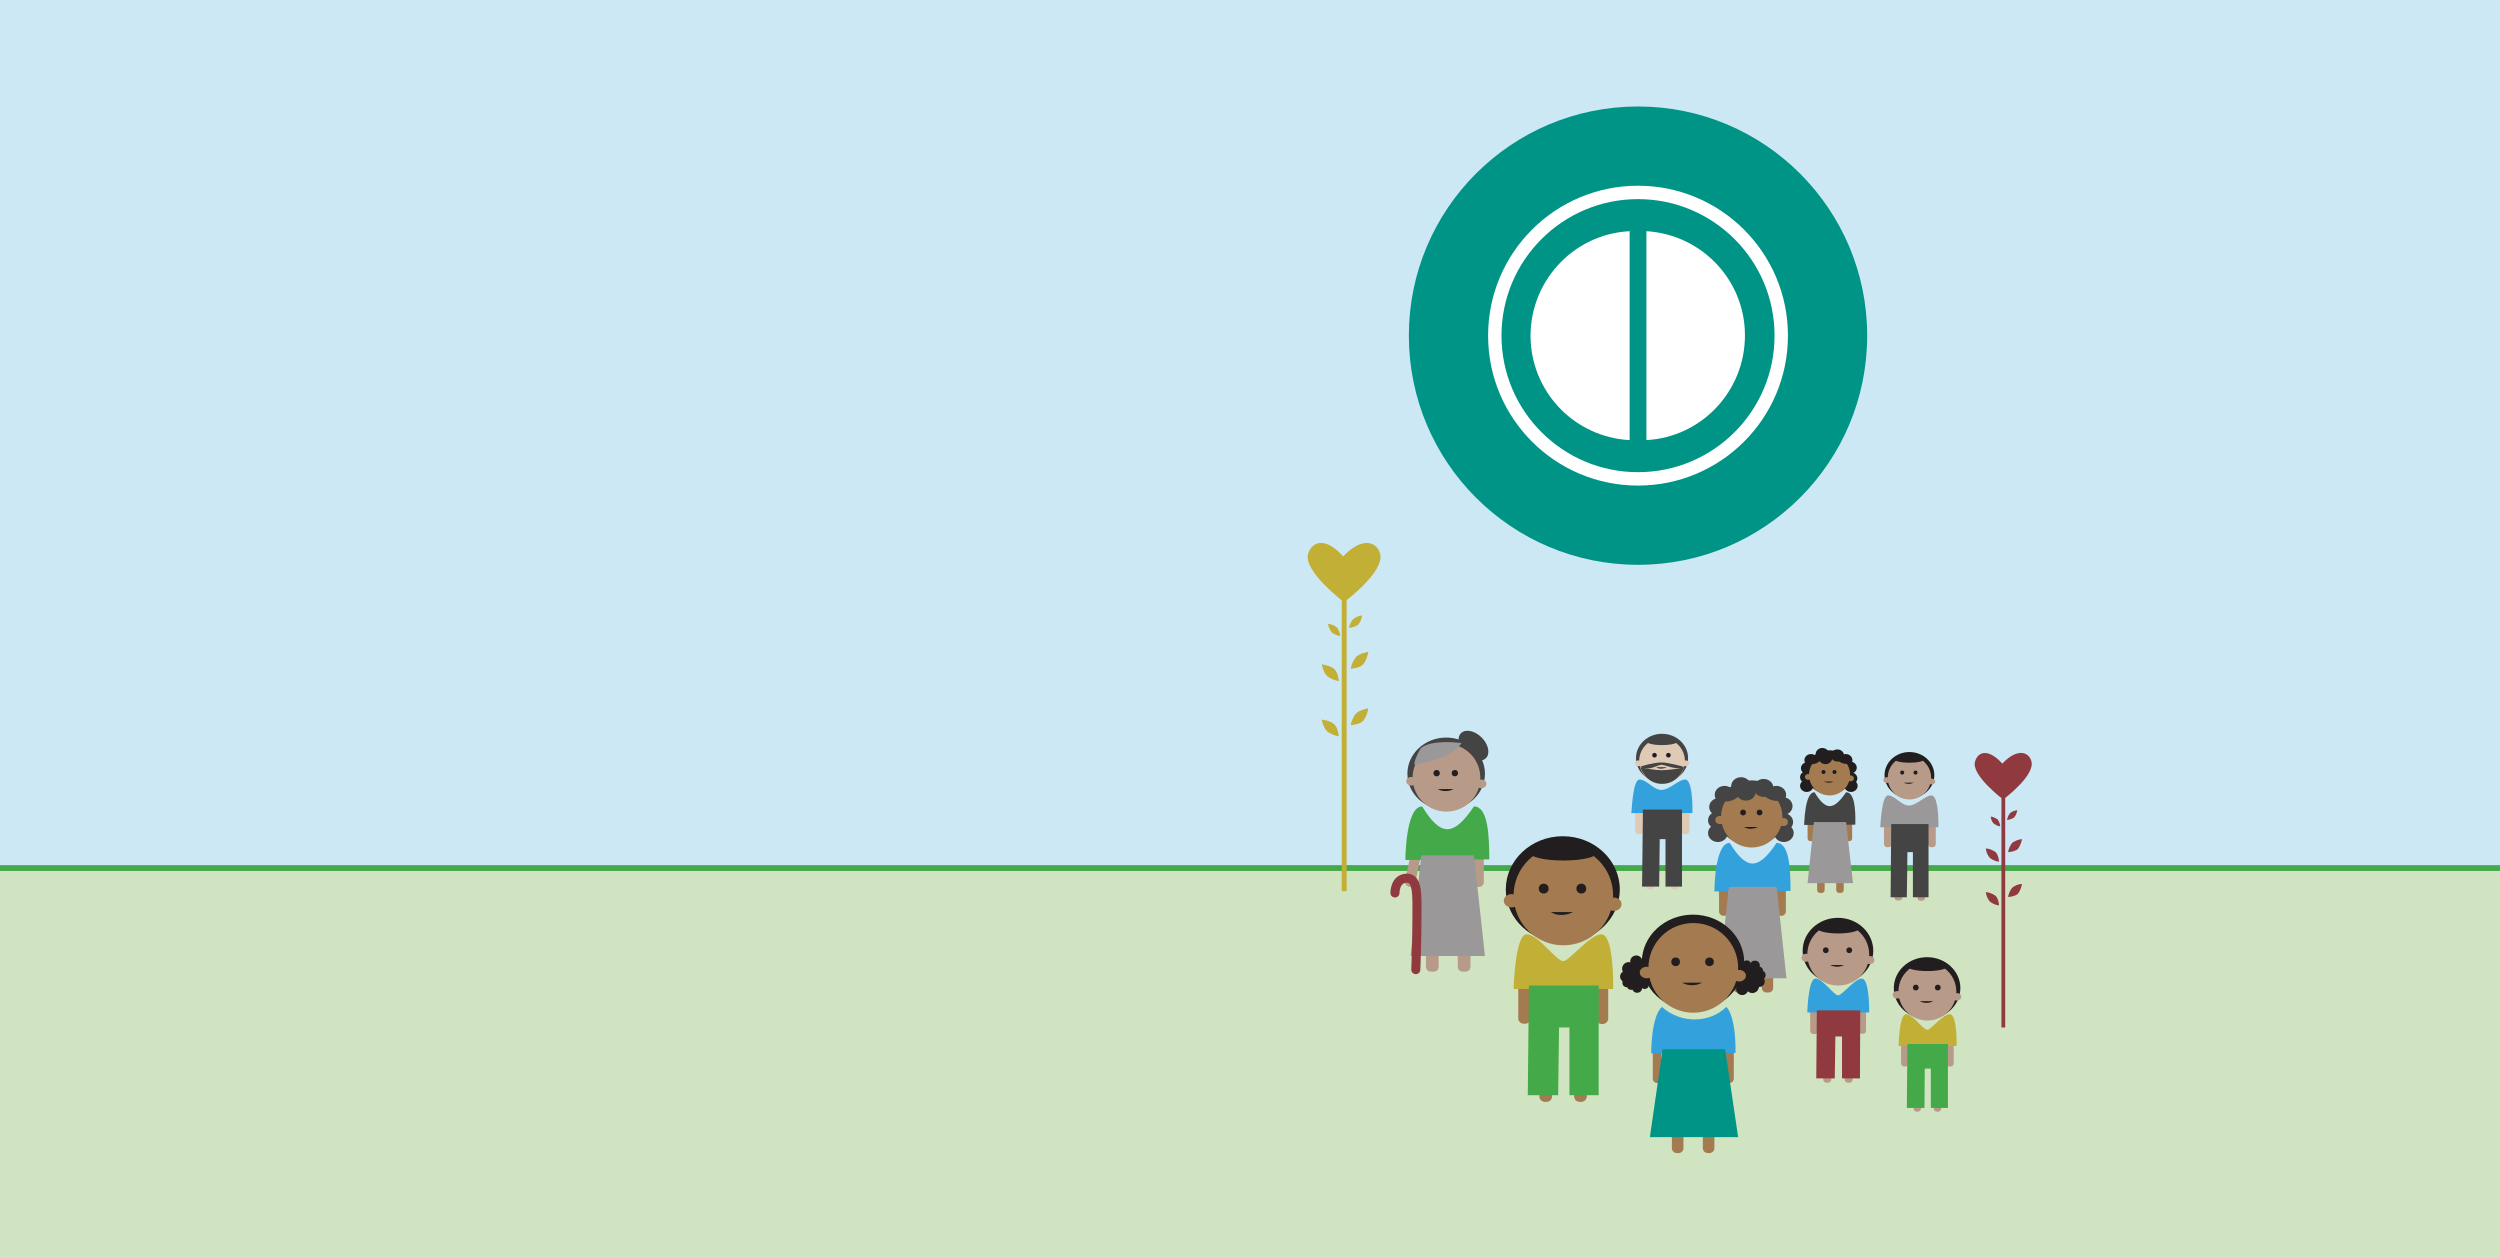 <?xml version="1.0" encoding="utf-8"?>
<!-- Generator: Adobe Illustrator 22.1.0, SVG Export Plug-In . SVG Version: 6.00 Build 0)  -->
<svg version="1.1" id="Layer_1" xmlns="http://www.w3.org/2000/svg" xmlns:xlink="http://www.w3.org/1999/xlink" x="0px" y="0px"
	 viewBox="0 0 864 434.9" style="enable-background:new 0 0 864 434.9;" xml:space="preserve">
<style type="text/css">
	.st0{fill:#CCE8F4;}
	.st1{fill:#D0E4C1;}
	.st2{fill:none;stroke:#44A948;stroke-width:2;stroke-miterlimit:10;}
	.st3{fill:#C1AF36;}
	.st4{fill:#903A3F;}
	.st5{fill:#A47B50;}
	.st6{fill:#221E1F;}
	.st7{fill:#434443;}
	.st8{fill:#9A9898;}
	.st9{fill:#B79B88;}
	.st10{fill:#44A948;}
	.st11{fill:none;stroke:#903A3F;stroke-width:3.14;stroke-linecap:round;stroke-miterlimit:10;}
	.st12{fill:#33A1DB;}
	.st13{fill:#DFCAB5;}
	.st14{fill:#009486;}
	.st15{fill:#FFFFFF;}
	.st16{fill:none;stroke:#FFFFFF;stroke-width:4.63;stroke-miterlimit:10;}
</style>
<g id="Layer_1_1_">
	<rect x="-339" class="st0" width="1224" height="435"/>
	<rect x="-339" y="300" class="st1" width="1224" height="135"/>
</g>
<g id="people">
	<line class="st2" x1="-332" y1="300" x2="892" y2="300"/>
	<rect x="463.7" y="207.1" class="st3" width="1.7" height="100.9"/>
	<path class="st3" d="M464.2,192.3c6.2-6.6,11.3-5.4,12.7-1.2c2.1,6.3-12.4,17-12.4,17s-14.3-10.8-12.4-16.8
		C453.7,186.7,458.4,185.8,464.2,192.3z"/>
	<path class="st3" d="M467.6,214c-0.7,0.9-1.2,1.9-1.4,3c1.2-0.1,2.3-0.5,3.2-1.1c0.7-0.9,1.2-2.1,1.4-3.2
		C469.6,212.8,468.5,213.3,467.6,214z"/>
	<path class="st3" d="M468.6,227.1c-0.9,1.2-1.5,2.5-1.8,4c0,0,3-0.1,4.3-1.5s1.8-4.3,1.8-4.3S469.9,225.7,468.6,227.1z"/>
	<path class="st3" d="M468.6,246.6c-0.9,1.2-1.5,2.5-1.8,4c0,0,3-0.1,4.3-1.5s1.8-4.3,1.8-4.3S469.9,245.3,468.6,246.6z"/>
	<path class="st3" d="M458.7,252.8c1.2,0.9,2.5,1.4,4,1.7c0,0-0.2-2.9-1.6-4.2c-1.3-1.3-4.3-1.6-4.3-1.6S457.3,251.5,458.7,252.8z"
		/>
	<path class="st3" d="M458.7,233.7c1.2,0.9,2.5,1.4,4,1.7c0,0-0.2-3-1.6-4.2c-1.3-1.2-4.3-1.6-4.3-1.6S457.3,232.4,458.7,233.7z"/>
	<path class="st3" d="M460.3,218.6c0.8,0.6,1.8,1.1,2.9,1.2c-0.1-1.1-0.5-2.1-1.2-3c-0.9-0.7-2-1.1-3.1-1.2
		C459.2,216.7,459.6,217.7,460.3,218.6z"/>
	<rect x="691.7" y="275.6" class="st4" width="1.3" height="79.5"/>
	<path class="st4" d="M692,263.9c4.9-5.2,8.9-4.3,10-1c1.7,5-9.7,13.4-9.7,13.4s-11.3-8.5-9.7-13.2
		C683.7,259.5,687.4,258.8,692,263.9z"/>
	<path class="st4" d="M694.7,281c-0.6,0.7-0.9,1.5-1.1,2.4c0.9-0.1,1.8-0.4,2.5-0.9c0.6-0.7,0.9-1.6,1.1-2.5
		C696.3,280.1,695.4,280.4,694.7,281z"/>
	<path class="st4" d="M695.4,291.3c-0.7,0.9-1.2,2-1.4,3.2c0,0,2.3-0.1,3.4-1.1c0.7-1,1.2-2.2,1.4-3.4
		C697.6,290.1,696.4,290.6,695.4,291.3z"/>
	<path class="st4" d="M695.4,306.8c-0.7,0.9-1.2,2-1.4,3.2c0,0,2.3-0.1,3.4-1.1c0.7-1,1.2-2.2,1.4-3.4
		C697.6,305.5,696.4,306,695.4,306.8z"/>
	<path class="st4" d="M687.7,311.6c0.9,0.7,2,1.2,3.2,1.3c0,0-0.2-2.3-1.2-3.3c-1-0.7-2.2-1.2-3.4-1.3
		C686.4,309.5,686.9,310.6,687.7,311.6z"/>
	<path class="st4" d="M687.7,296.5c0.9,0.7,2,1.2,3.2,1.3c0,0-0.2-2.3-1.2-3.3c-1-0.7-2.2-1.2-3.4-1.3
		C686.4,294.4,686.9,295.6,687.7,296.5z"/>
	<path class="st4" d="M689,284.6c0.7,0.5,1.4,0.9,2.3,1c-0.1-0.9-0.4-1.7-0.9-2.4c-0.7-0.5-1.6-0.9-2.4-1
		C688.1,283.2,688.4,284,689,284.6z"/>
	<g id="AC_WOMAN">
		<g id="Arms_Legs">
			<path class="st5" d="M635.6,302.3h0.6c0.6,0,1,0.5,1,1v4.3c0,0.6-0.5,1-1,1h-0.6c-0.6,0-1-0.5-1-1v-4.3
				C634.6,302.7,635.1,302.3,635.6,302.3z"/>
			<path class="st5" d="M629,302.3h0.6c0.6,0,1,0.5,1,1v4.3c0,0.6-0.5,1-1,1H629c-0.6,0-1-0.5-1-1v-4.3
				C627.9,302.7,628.4,302.3,629,302.3z"/>
			<path class="st5" d="M638.9,283.3h0.2c0.6,0,1,0.4,1,1v5.4c0,0.6-0.4,1-1,1h-0.2c-0.6,0-1-0.4-1-1v-5.4
				C637.9,283.8,638.4,283.3,638.9,283.3z"/>
			<path class="st5" d="M625.7,283.3h0.2c0.6,0,1,0.4,1,1v5.4c0,0.6-0.4,1-1,1h-0.2c-0.6,0-1-0.4-1-1v-5.4
				C624.7,283.8,625.1,283.3,625.7,283.3z"/>
		</g>
		<g id="Hair">
			<ellipse class="st6" cx="632.2" cy="266.9" rx="8.2" ry="7.6"/>
			<ellipse class="st6" cx="637.9" cy="262.7" rx="2.3" ry="2.1"/>
			<ellipse class="st6" cx="639.4" cy="265.3" rx="2.3" ry="2.1"/>
			<ellipse class="st6" cx="639.6" cy="269" rx="2.3" ry="2.1"/>
			<ellipse class="st6" cx="639.7" cy="271.6" rx="2.3" ry="2.1"/>
			<ellipse class="st6" cx="624.4" cy="271.6" rx="2.3" ry="2.1"/>
			<ellipse class="st6" cx="624.4" cy="268.6" rx="2.3" ry="2.1"/>
			<ellipse class="st6" cx="624.7" cy="265.5" rx="2.3" ry="2.1"/>
			<ellipse class="st6" cx="625.9" cy="262.7" rx="2.3" ry="2.1"/>
			<ellipse class="st6" cx="629.8" cy="260.6" rx="2.3" ry="2.1"/>
		</g>
		<g id="Face">
			<circle class="st5" cx="632.3" cy="267.8" r="7.1"/>
			<ellipse class="st5" cx="639.6" cy="269" rx="1.1" ry="1"/>
			<ellipse class="st5" cx="624.9" cy="268.5" rx="1.1" ry="1"/>
		</g>
		<g id="Face-2">
			<circle class="st6" cx="630.2" cy="266.8" r="0.7"/>
			<circle class="st6" cx="634" cy="266.8" r="0.7"/>
			<path class="st6" d="M630.4,270.1c0.5,0.3,1.1,0.4,1.6,0.4c0.6,0,1.1-0.1,1.6-0.4"/>
		</g>
		<path class="st7" d="M627.1,273.8c3.8,6.3,6.5,6.5,10.9,0c3,0,3.3,6,3.2,11.2c-1.2,0-11.5,0.1-17.7,0.1
			C623.6,285.1,623.6,273.8,627.1,273.8z"/>
		<polygon class="st8" points="626.9,284.1 624.7,305.2 640.4,305.2 638,284.1 		"/>
		
			<ellipse transform="matrix(0.927 -0.374 0.374 0.927 -52.731 253.748)" class="st6" cx="627.5" cy="262.7" rx="2.5" ry="1.3"/>
		
			<ellipse transform="matrix(0.392 -0.92 0.92 0.392 145.537 745.604)" class="st6" cx="637.1" cy="262.7" rx="1.3" ry="2.5"/>
		<ellipse class="st6" cx="630.9" cy="262" rx="2.3" ry="2.1"/>
		<ellipse class="st6" cx="635" cy="261.1" rx="2.3" ry="2.1"/>
	</g>
	<g id="IND_MA">
		<g id="Arms_Legs-2">
			<path class="st9" d="M505.5,325.4h1c0.9,0,1.7,0.7,1.7,1.7v7c0,0.9-0.7,1.7-1.7,1.7h-1c-0.9,0-1.7-0.7-1.7-1.7v-7
				C503.8,326.2,504.5,325.4,505.5,325.4z"/>
			<path class="st9" d="M494.5,325.4h1c0.9,0,1.7,0.7,1.7,1.7v7c0,0.9-0.7,1.7-1.7,1.7h-1c-0.9,0-1.7-0.7-1.7-1.7v-7
				C492.8,326.2,493.6,325.4,494.5,325.4z"/>
			<path class="st9" d="M510.9,294.4h0.3c0.9,0,1.6,0.7,1.6,1.6v8.9c0,0.9-0.7,1.6-1.6,1.6h-0.3c-0.9,0-1.6-0.7-1.6-1.6V296
				C509.3,295.1,510,294.4,510.9,294.4z"/>
			<path class="st9" d="M489.3,294.5l0.3,0.1c0.9,0.2,1.5,1,1.3,1.9l-1.8,8.7c-0.2,0.9-1,1.5-1.9,1.3l-0.3-0.1
				c-0.9-0.2-1.5-1-1.3-1.9l1.8-8.7C487.5,294.9,488.4,294.3,489.3,294.5z"/>
		</g>
		<g id="Hair-2">
			<ellipse class="st7" cx="499.8" cy="267.4" rx="13.4" ry="12.5"/>
			
				<ellipse transform="matrix(0.707 -0.707 0.707 0.707 -33.041 435.587)" class="st7" cx="509.3" cy="257.7" rx="4" ry="6.1"/>
		</g>
		<g id="Face-3">
			<circle class="st9" cx="499.9" cy="268.8" r="11.7"/>
			<ellipse class="st9" cx="511.9" cy="270.9" rx="1.8" ry="1.5"/>
			<ellipse class="st9" cx="487.8" cy="270" rx="1.8" ry="1.5"/>
		</g>
		<path class="st8" d="M505.1,256.8c0,0-1.8,3.2-7.4,5.2c-3,1.1-7.6,1.9-8.5,2.3c-1.4,0.6,1.2-5.1,2-5.9
			C495.3,255.4,505.1,256.8,505.1,256.8z"/>
		<g id="Face-4">
			<circle class="st6" cx="496.5" cy="267.2" r="1.1"/>
			<circle class="st6" cx="502.8" cy="267.2" r="1.1"/>
			<path class="st6" d="M496.9,272.7c0.8,0.5,1.7,0.7,2.7,0.7c0.9,0,1.9-0.2,2.7-0.7"/>
		</g>
		<path class="st10" d="M491.5,278.7c6.3,10.3,10.7,10.7,17.9,0c4.8,0,5.3,9.8,5.3,18.3c-1.9,0-18.8,0.2-29,0.2
			C485.7,297.3,485.7,278.7,491.5,278.7z"/>
		<polygon class="st8" points="491.2,295.6 487.5,330.4 513.2,330.4 509.4,295.6 		"/>
		<path class="st11" d="M482.1,308.6c0,0-0.1-5.1,4.2-5.1c3.8,0,3.4,6.3,3.4,13.1c0,8.8-0.4,18.5-0.4,18.5"/>
	</g>
	<g id="Arms_Legs-3">
		<path class="st5" d="M526.6,340.3h0.5c1,0,1.9,0.8,1.9,1.9v9.7c0,1-0.8,1.9-1.9,1.9h-0.5c-1,0-1.9-0.8-1.9-1.9v-9.7
			C524.7,341.1,525.5,340.3,526.6,340.3z"/>
		<path class="st5" d="M533.9,367.4h0.6c1.1,0,1.9,0.9,1.9,1.9v9.6c0,1.1-0.9,1.9-1.9,1.9h-0.6c-1.1,0-1.9-0.9-1.9-1.9v-9.6
			C532,368.3,532.8,367.4,533.9,367.4z"/>
		<path class="st5" d="M545.9,367.4h0.6c1.1,0,1.9,0.9,1.9,1.9v9.6c0,1.1-0.9,1.9-1.9,1.9h-0.6c-1.1,0-1.9-0.9-1.9-1.9v-9.6
			C543.9,368.3,544.8,367.4,545.9,367.4z"/>
		<path class="st5" d="M553.5,340.3h0.4c1,0,1.9,0.8,1.9,1.9v9.8c0,1-0.8,1.9-1.9,1.9h-0.4c-1,0-1.8-0.8-1.8-1.9v-9.8
			C551.7,341.1,552.5,340.3,553.5,340.3z"/>
	</g>
	<g id="Head">
		<ellipse class="st6" cx="540.1" cy="307.4" rx="19.7" ry="18.4"/>
		<ellipse class="st5" cx="540.3" cy="309.5" rx="17.2" ry="17.2"/>
		<ellipse class="st5" cx="557.8" cy="312.5" rx="2.6" ry="2.3"/>
		<ellipse class="st5" cx="522.4" cy="311.3" rx="2.7" ry="2.3"/>
		<ellipse class="st6" cx="540.3" cy="294.6" rx="11.8" ry="2.8"/>
	</g>
	<g id="Face-5">
		<circle class="st6" cx="533.5" cy="307.1" r="1.7"/>
		<circle class="st6" cx="546.5" cy="307.1" r="1.7"/>
		<path class="st6" d="M535.9,315.2c1.2,0.7,2.5,1.1,3.9,1c1.4,0,2.7-0.4,3.9-1"/>
	</g>
	<path class="st3" d="M527.6,322.9c4.1,0,10.2,9.3,12.7,9.3c2-0.1,9.3-9.3,13.1-9.3c3.4,0,4.2,10.7,4.1,18.9c-2.2,0-23.1,0-34.4,0
		C523.1,341.8,523.6,322.9,527.6,322.9z"/>
	<polygon class="st10" points="528.4,340.6 528,378.5 538.5,378.5 538.8,355.1 542.4,355.1 542.4,378.5 552.5,378.5 552.5,340.6 	
		"/>
	<g id="Arms_Legs-4">
		<path class="st9" d="M626.8,349h0.3c0.6,0,1.2,0.5,1.2,1.2v6c0,0.6-0.5,1.2-1.2,1.2h-0.3c-0.6,0-1.2-0.5-1.2-1.2v-6
			C625.6,349.5,626.1,349,626.8,349z"/>
		<path class="st9" d="M631.3,365.8h0.4c0.7,0,1.2,0.5,1.2,1.2v6c0,0.7-0.5,1.2-1.2,1.2h-0.4c-0.7,0-1.2-0.5-1.2-1.2v-6
			C630.1,366.4,630.6,365.8,631.3,365.8z"/>
		<path class="st9" d="M638.7,365.8h0.4c0.7,0,1.2,0.5,1.2,1.2v6c0,0.7-0.5,1.2-1.2,1.2h-0.4c-0.7,0-1.2-0.5-1.2-1.2v-6
			C637.5,366.4,638.1,365.8,638.7,365.8z"/>
		<path class="st9" d="M643.5,349h0.3c0.6,0,1.1,0.5,1.1,1.1v6.1c0,0.6-0.5,1.1-1.1,1.1h-0.3c-0.6,0-1.2-0.5-1.2-1.1v-6.1
			C642.3,349.5,642.8,349,643.5,349z"/>
	</g>
	<g id="Head-2">
		<ellipse class="st6" cx="635.2" cy="328.6" rx="12.2" ry="11.4"/>
		<circle class="st9" cx="635.3" cy="329.9" r="10.7"/>
		<ellipse class="st9" cx="646.2" cy="331.8" rx="1.6" ry="1.4"/>
		<ellipse class="st9" cx="624.2" cy="331" rx="1.6" ry="1.4"/>
		<ellipse class="st6" cx="635.3" cy="320.8" rx="7.3" ry="1.8"/>
	</g>
	<g id="Face-6">
		<circle class="st6" cx="631" cy="328.4" r="1"/>
		<circle class="st6" cx="639.1" cy="328.4" r="1"/>
		<path class="st6" d="M632.5,333.5c0.7,0.4,1.6,0.6,2.4,0.6c0.8,0,1.7-0.2,2.4-0.6"/>
	</g>
	<path class="st12" d="M627.4,338.2c2.6,0,6.3,5.8,7.9,5.8c1.3,0,5.8-5.8,8.1-5.8c2.1,0,2.6,6.6,2.6,11.7c-1.3,0-14.3,0-21.4,0
		C624.6,349.9,624.9,338.2,627.4,338.2z"/>
	<polygon class="st4" points="627.9,349.2 627.7,372.7 634.1,372.7 634.3,358.2 636.6,358.2 636.6,372.7 642.8,372.7 642.9,349.2 	
		"/>
	<g id="IND_MAN">
		<g id="Arms_Legs-6">
			<path class="st9" d="M652.2,284.6h0.5c0.6,0,1.1,0.5,1.1,1.1v6c0,0.6-0.5,1.1-1.1,1.1h-0.5c-0.6,0-1.1-0.5-1.1-1.1v-6
				C651.1,285.1,651.6,284.6,652.2,284.6z"/>
			<path class="st9" d="M667.4,284.6h0.5c0.6,0,1.1,0.5,1.1,1.1v6c0,0.6-0.5,1.1-1.1,1.1h-0.5c-0.6,0-1.1-0.5-1.1-1.1v-6
				C666.2,285.1,666.7,284.6,667.4,284.6z"/>
			<path class="st9" d="M655.7,305.3h0.7c0.5,0,1,0.4,1,1v3.9c0,0.5-0.4,1-1,1h-0.7c-0.5,0-1-0.4-1-1v-3.9
				C654.7,305.7,655.1,305.3,655.7,305.3z"/>
			<path class="st9" d="M663.7,305.3h0.6c0.5,0,1,0.4,1,1v4c0,0.5-0.4,1-1,1h-0.6c-0.5,0-1-0.4-1-1v-4
				C662.7,305.7,663.2,305.3,663.7,305.3z"/>
		</g>
		<g id="Head-3">
			<ellipse class="st6" cx="659.9" cy="267.9" rx="8.6" ry="8"/>
			<circle class="st9" cx="659.9" cy="268.8" r="7.5"/>
			<ellipse class="st9" cx="667.6" cy="270.1" rx="1.2" ry="1"/>
			<ellipse class="st9" cx="652.1" cy="269.6" rx="1.2" ry="1"/>
			<ellipse class="st6" cx="659.9" cy="262.4" rx="5.1" ry="1.2"/>
		</g>
		<g id="Face-9">
			<circle class="st6" cx="657.4" cy="267" r="0.7"/>
			<circle class="st6" cx="662" cy="267" r="0.7"/>
			<path class="st6" d="M658,270.5c0.5,0.3,1.1,0.4,1.7,0.4c0.6,0,1.2-0.2,1.7-0.4"/>
		</g>
		<path class="st8" d="M652.5,274.9c2.4,0,4.6,3.5,7.2,3.5c2.7,0,5.6-3.5,7.8-3.5c2,0,2.5,6.2,2.4,11c-1.3,0-13.5,0-20.1,0
			C649.9,285.9,650.2,274.9,652.5,274.9z"/>
		<polygon class="st7" points="653.6,284.8 653.4,310.1 659,310.1 659.2,294.5 661.1,294.5 661.1,310.1 666.5,310.1 666.5,284.8 		
			"/>
	</g>
	<g id="Arms_Legs-7">
		<path class="st9" d="M658.1,360.7h0.3c0.6,0,1.1,0.5,1.1,1.1v5.7c0,0.6-0.5,1.1-1.1,1.1h-0.3c-0.6,0-1.1-0.5-1.1-1.1v-5.7
			C657,361.1,657.5,360.7,658.1,360.7z"/>
		<path class="st9" d="M662.4,376.4h0.4c0.6,0,1.1,0.5,1.1,1.1v5.6c0,0.6-0.5,1.1-1.1,1.1h-0.4c-0.6,0-1.1-0.5-1.1-1.1v-5.6
			C661.3,376.9,661.8,376.4,662.4,376.4z"/>
		<path class="st9" d="M669.4,376.4h0.4c0.6,0,1.1,0.5,1.1,1.1v5.6c0,0.6-0.5,1.1-1.1,1.1h-0.4c-0.6,0-1.1-0.5-1.1-1.1v-5.6
			C668.2,376.9,668.7,376.4,669.4,376.4z"/>
		<path class="st9" d="M673.8,360.7h0.3c0.6,0,1.1,0.5,1.1,1.1v5.7c0,0.6-0.5,1.1-1.1,1.1h-0.3c-0.6,0-1.1-0.5-1.1-1.1v-5.7
			C672.7,361.1,673.2,360.7,673.8,360.7z"/>
	</g>
	<g id="Head-4">
		<ellipse class="st6" cx="666" cy="341.5" rx="11.5" ry="10.7"/>
		<ellipse class="st9" cx="666.1" cy="342.7" rx="10" ry="10"/>
		<ellipse class="st9" cx="676.3" cy="344.5" rx="1.5" ry="1.3"/>
		<ellipse class="st9" cx="655.7" cy="343.8" rx="1.6" ry="1.3"/>
		<ellipse class="st6" cx="666.1" cy="334" rx="6.9" ry="1.6"/>
	</g>
	<g id="Face-10">
		<circle class="st6" cx="662.1" cy="341.3" r="1"/>
		<circle class="st6" cx="669.7" cy="341.3" r="1"/>
		<path class="st6" d="M663.5,346c0.7,0.4,1.5,0.6,2.3,0.6s1.6-0.2,2.3-0.6"/>
	</g>
	<path class="st3" d="M658.7,350.5c2.4,0,5.9,5.4,7.4,5.4c1.2,0,5.4-5.4,7.7-5.4c2,0,2.5,6.2,2.4,11c-1.3,0-13.4,0-20,0
		C656.1,361.5,656.4,350.5,658.7,350.5z"/>
	<polygon class="st10" points="659.2,360.8 659,382.9 665.1,382.9 665.2,369.3 667.3,369.3 667.3,382.9 673.2,382.9 673.2,360.8 	
		"/>
	<g id="IND_PA">
		<g id="Arms_Legs-8">
			<path class="st13" d="M566.3,279.6h0.5c0.6,0,1.2,0.5,1.2,1.2v6.3c0,0.6-0.5,1.2-1.2,1.2h-0.5c-0.6,0-1.2-0.5-1.2-1.2v-6.3
				C565.1,280.2,565.7,279.6,566.3,279.6z"/>
			<path class="st13" d="M582.2,279.6h0.5c0.6,0,1.2,0.5,1.2,1.2v6.3c0,0.6-0.5,1.2-1.2,1.2h-0.5c-0.6,0-1.2-0.5-1.2-1.2v-6.3
				C581,280.2,581.6,279.6,582.2,279.6z"/>
			<path class="st13" d="M569.9,301.3h0.8c0.6,0,1,0.5,1,1v4.1c0,0.6-0.5,1-1,1h-0.8c-0.6,0-1-0.5-1-1v-4.1
				C568.9,301.8,569.4,301.3,569.9,301.3z"/>
			<path class="st13" d="M578.4,301.3h0.7c0.6,0,1,0.5,1,1v4.1c0,0.6-0.5,1-1,1h-0.7c-0.6,0-1-0.5-1-1v-4.1
				C577.4,301.8,577.8,301.3,578.4,301.3z"/>
		</g>
		<g id="Head-5">
			<ellipse class="st7" cx="574.4" cy="262" rx="9" ry="8.4"/>
			<circle class="st13" cx="574.4" cy="263" r="7.9"/>
			<ellipse class="st13" cx="582.6" cy="263.8" rx="1.2" ry="1"/>
			<ellipse class="st13" cx="566.2" cy="263.8" rx="1.2" ry="1"/>
			<ellipse class="st7" cx="574.4" cy="256.2" rx="5.4" ry="1.3"/>
		</g>
		<g id="Face-11">
			<circle class="st6" cx="571.8" cy="261" r="0.8"/>
			<circle class="st6" cx="576.6" cy="261" r="0.8"/>
			<path class="st6" d="M572.4,265.2c0.5,0.3,1.2,0.5,1.8,0.4c0.6,0,1.2-0.1,1.8-0.4"/>
		</g>
		<path class="st12" d="M566.6,269.4c2.5,0,4.8,3.6,7.6,3.6s5.9-3.6,8.2-3.6c2.1,0,2.6,6.5,2.5,11.6c-1.3,0-14.1,0-21.1,0
			C563.9,281,564.2,269.4,566.6,269.4z"/>
		<polygon class="st7" points="567.8,279.8 567.5,306.4 573.4,306.4 573.6,290 575.6,290 575.6,306.4 581.3,306.4 581.3,279.8 		"/>
		<path class="st7" d="M566.9,265.2c2.4,0.5,4.9,0.9,7.3,1c2.6-0.1,5.2-0.4,7.8-1c0,0-1.8,5.7-7.6,5.7
			C568.7,270.9,566.9,265.2,566.9,265.2z"/>
		<path class="st7" d="M574.2,263.5c-2.4,0-7.5,1.3-7.3,1.6c1,0.5,2.2,0.6,3.3,0.4c1.5-0.2,3.1-1.2,4.1-1.2c0.7,0,3.3,1,4.5,1.1
			c2.2,0.3,3.2-0.1,3.2-0.3C582.1,265,576.6,263.5,574.2,263.5z"/>
	</g>
	<g id="AC_MA">
		<g id="Arms_Legs-9">
			<path class="st5" d="M610.4,333.6h0.9c0.8,0,1.5,0.7,1.5,1.5v6.4c0,0.8-0.7,1.5-1.5,1.5h-0.9c-0.8,0-1.5-0.7-1.5-1.5v-6.4
				C608.9,334.3,609.6,333.6,610.4,333.6z"/>
			<path class="st5" d="M600.5,333.6h0.9c0.8,0,1.5,0.7,1.5,1.5v6.4c0,0.8-0.7,1.5-1.5,1.5h-0.9c-0.8,0-1.5-0.7-1.5-1.5v-6.4
				C599,334.3,599.7,333.6,600.5,333.6z"/>
			<path class="st5" d="M615.4,305.5h0.3c0.8,0,1.5,0.7,1.5,1.5v8c0,0.8-0.7,1.5-1.5,1.5h-0.3c-0.8,0-1.5-0.7-1.5-1.5v-8
				C613.9,306.1,614.5,305.5,615.4,305.5z"/>
			<path class="st5" d="M595.6,305.5h0.3c0.8,0,1.5,0.7,1.5,1.5v8c0,0.8-0.7,1.5-1.5,1.5h-0.3c-0.8,0-1.5-0.7-1.5-1.5v-8
				C594.1,306.1,594.8,305.5,595.6,305.5z"/>
		</g>
		<g id="Hair-4">
			<ellipse class="st7" cx="605.3" cy="281" rx="12.1" ry="11.3"/>
			<ellipse class="st7" cx="613.9" cy="274.7" rx="3.4" ry="3.1"/>
			<ellipse class="st7" cx="616.1" cy="278.6" rx="3.4" ry="3.1"/>
			<ellipse class="st7" cx="616.3" cy="284.1" rx="3.4" ry="3.1"/>
			<ellipse class="st7" cx="616.5" cy="287.9" rx="3.4" ry="3.1"/>
			<ellipse class="st7" cx="593.7" cy="287.9" rx="3.4" ry="3.1"/>
			<ellipse class="st7" cx="593.7" cy="283.5" rx="3.4" ry="3.1"/>
			<ellipse class="st7" cx="594.1" cy="278.9" rx="3.4" ry="3.1"/>
			<ellipse class="st7" cx="596" cy="274.7" rx="3.4" ry="3.1"/>
			<ellipse class="st7" cx="601.7" cy="271.7" rx="3.4" ry="3.1"/>
		</g>
		<g id="Face-12">
			<circle class="st5" cx="605.4" cy="282.3" r="10.6"/>
			<ellipse class="st5" cx="616.3" cy="284.1" rx="1.6" ry="1.4"/>
			<ellipse class="st5" cx="594.4" cy="283.4" rx="1.6" ry="1.4"/>
		</g>
		<g id="Face-13">
			<circle class="st6" cx="602.4" cy="280.8" r="1"/>
			<circle class="st6" cx="608.1" cy="280.8" r="1"/>
			<path class="st6" d="M602.7,285.8c0.7,0.4,1.6,0.7,2.4,0.6c0.8,0,1.7-0.2,2.4-0.6"/>
		</g>
		<path class="st12" d="M597.8,291.3c5.7,9.3,9.7,9.7,16.2,0c4.4,0,4.8,8.9,4.8,16.6c-1.8,0-17.1,0.2-26.3,0.2
			C592.5,308.1,592.5,291.3,597.8,291.3z"/>
		<polygon class="st8" points="597.5,306.5 594.1,338.1 617.4,338.1 614,306.5 		"/>
		<ellipse transform="matrix(0.927 -0.374 0.374 0.927 -59.375 243.706)" class="st7" cx="598.3" cy="274.8" rx="3.7" ry="2"/>
		
			<ellipse transform="matrix(0.392 -0.92 0.92 0.392 119.593 730.353)" class="st7" cx="612.6" cy="274.7" rx="2" ry="3.7"/>
		<ellipse class="st7" cx="603.4" cy="273.6" rx="3.4" ry="3.1"/>
		<ellipse class="st7" cx="609.5" cy="272.3" rx="3.4" ry="3.1"/>
	</g>
	<g id="Arms_Legs-10">
		<path class="st5" d="M572.7,362.2L572.7,362.2c0.8,0,1.5,0.7,1.5,1.5v9.1c0,0.8-0.7,1.5-1.5,1.5l0,0c-0.8,0-1.5-0.7-1.5-1.5v-9.1
			C571.2,362.8,571.9,362.2,572.7,362.2z"/>
		<path class="st5" d="M579.5,386.5h0.6c1,0,1.7,0.8,1.7,1.7v8.6c0,1-0.8,1.7-1.7,1.7h-0.6c-1,0-1.7-0.8-1.7-1.7v-8.6
			C577.8,387.3,578.5,386.5,579.5,386.5z"/>
		<path class="st5" d="M590.2,386.5h0.6c1,0,1.7,0.8,1.7,1.7v8.6c0,1-0.8,1.7-1.7,1.7h-0.6c-1,0-1.7-0.8-1.7-1.7v-8.6
			C588.5,387.3,589.3,386.5,590.2,386.5z"/>
		<path class="st5" d="M597.7,362.2L597.7,362.2c0.8,0,1.5,0.7,1.5,1.5v9.1c0,0.8-0.7,1.5-1.5,1.5l0,0c-0.8,0-1.5-0.7-1.5-1.5v-9.1
			C596.2,362.8,596.9,362.2,597.7,362.2z"/>
	</g>
	<g id="Hair-5">
		<circle class="st6" cx="603.8" cy="337.9" r="4.1"/>
		<circle class="st6" cx="603.7" cy="333.3" r="1.4"/>
		<circle class="st6" cx="606.5" cy="333.7" r="1.7"/>
		<circle class="st6" cx="607.9" cy="335.5" r="1.4"/>
		<circle class="st6" cx="608.6" cy="337" r="1.6"/>
		<circle class="st6" cx="608" cy="339.2" r="1.9"/>
		<circle class="st6" cx="605.6" cy="340.9" r="2.3"/>
		<circle class="st6" cx="602.1" cy="341.8" r="2.1"/>
		<circle class="st6" cx="566" cy="336.5" r="4.1"/>
		<circle class="st6" cx="568.4" cy="340.4" r="1.4"/>
		<circle class="st6" cx="565.8" cy="341.4" r="1.7"/>
		<circle class="st6" cx="563.7" cy="340.7" r="1.4"/>
		<circle class="st6" cx="562.3" cy="339.6" r="1.6"/>
		<circle class="st6" cx="561.8" cy="337.5" r="1.9"/>
		<circle class="st6" cx="562.9" cy="334.8" r="2.3"/>
		<circle class="st6" cx="565.5" cy="332.3" r="2.1"/>
		<ellipse class="st6" cx="585.1" cy="332.6" rx="17.7" ry="16.5"/>
	</g>
	<g id="Face-14">
		<circle class="st5" cx="585.2" cy="334.5" r="15.5"/>
		<ellipse class="st5" cx="601" cy="337.2" rx="2.4" ry="2"/>
		<ellipse class="st5" cx="569.1" cy="336.1" rx="2.4" ry="2"/>
	</g>
	<g id="Face-15">
		<circle class="st6" cx="579.1" cy="332.4" r="1.5"/>
		<circle class="st6" cx="590.8" cy="332.4" r="1.5"/>
		<path class="st6" d="M581.3,339.6c1.1,0.6,2.3,0.9,3.5,0.9s2.4-0.3,3.5-0.9"/>
	</g>
	<path class="st12" d="M574.4,348c6.3,5.8,16.5,5.7,22.2,0c2.2,2.1,3.3,8.5,3.2,15.9c-1.9,0-18.9,0.2-29.1,0.2
		C570.6,364.1,570.6,351.1,574.4,348z"/>
	<polygon class="st14" points="574.6,362.6 570.2,393 600.7,393 596.2,362.6 	"/>
</g>
<g id="Layer_5">
	<circle class="st14" cx="566.1" cy="116" r="79.2"/>
	<path class="st15" d="M563.2,152.1V79.9c-19.9,1-35.2,18.1-34.2,38C530,136.4,544.7,151.1,563.2,152.1z"/>
	<path class="st15" d="M569,79.9v72.2c19.9-1.1,35.1-18.2,34-38.2C602,95.6,587.3,81,569,79.9z"/>
	<circle class="st16" cx="566.1" cy="116" r="49.5"/>
</g>
</svg>
